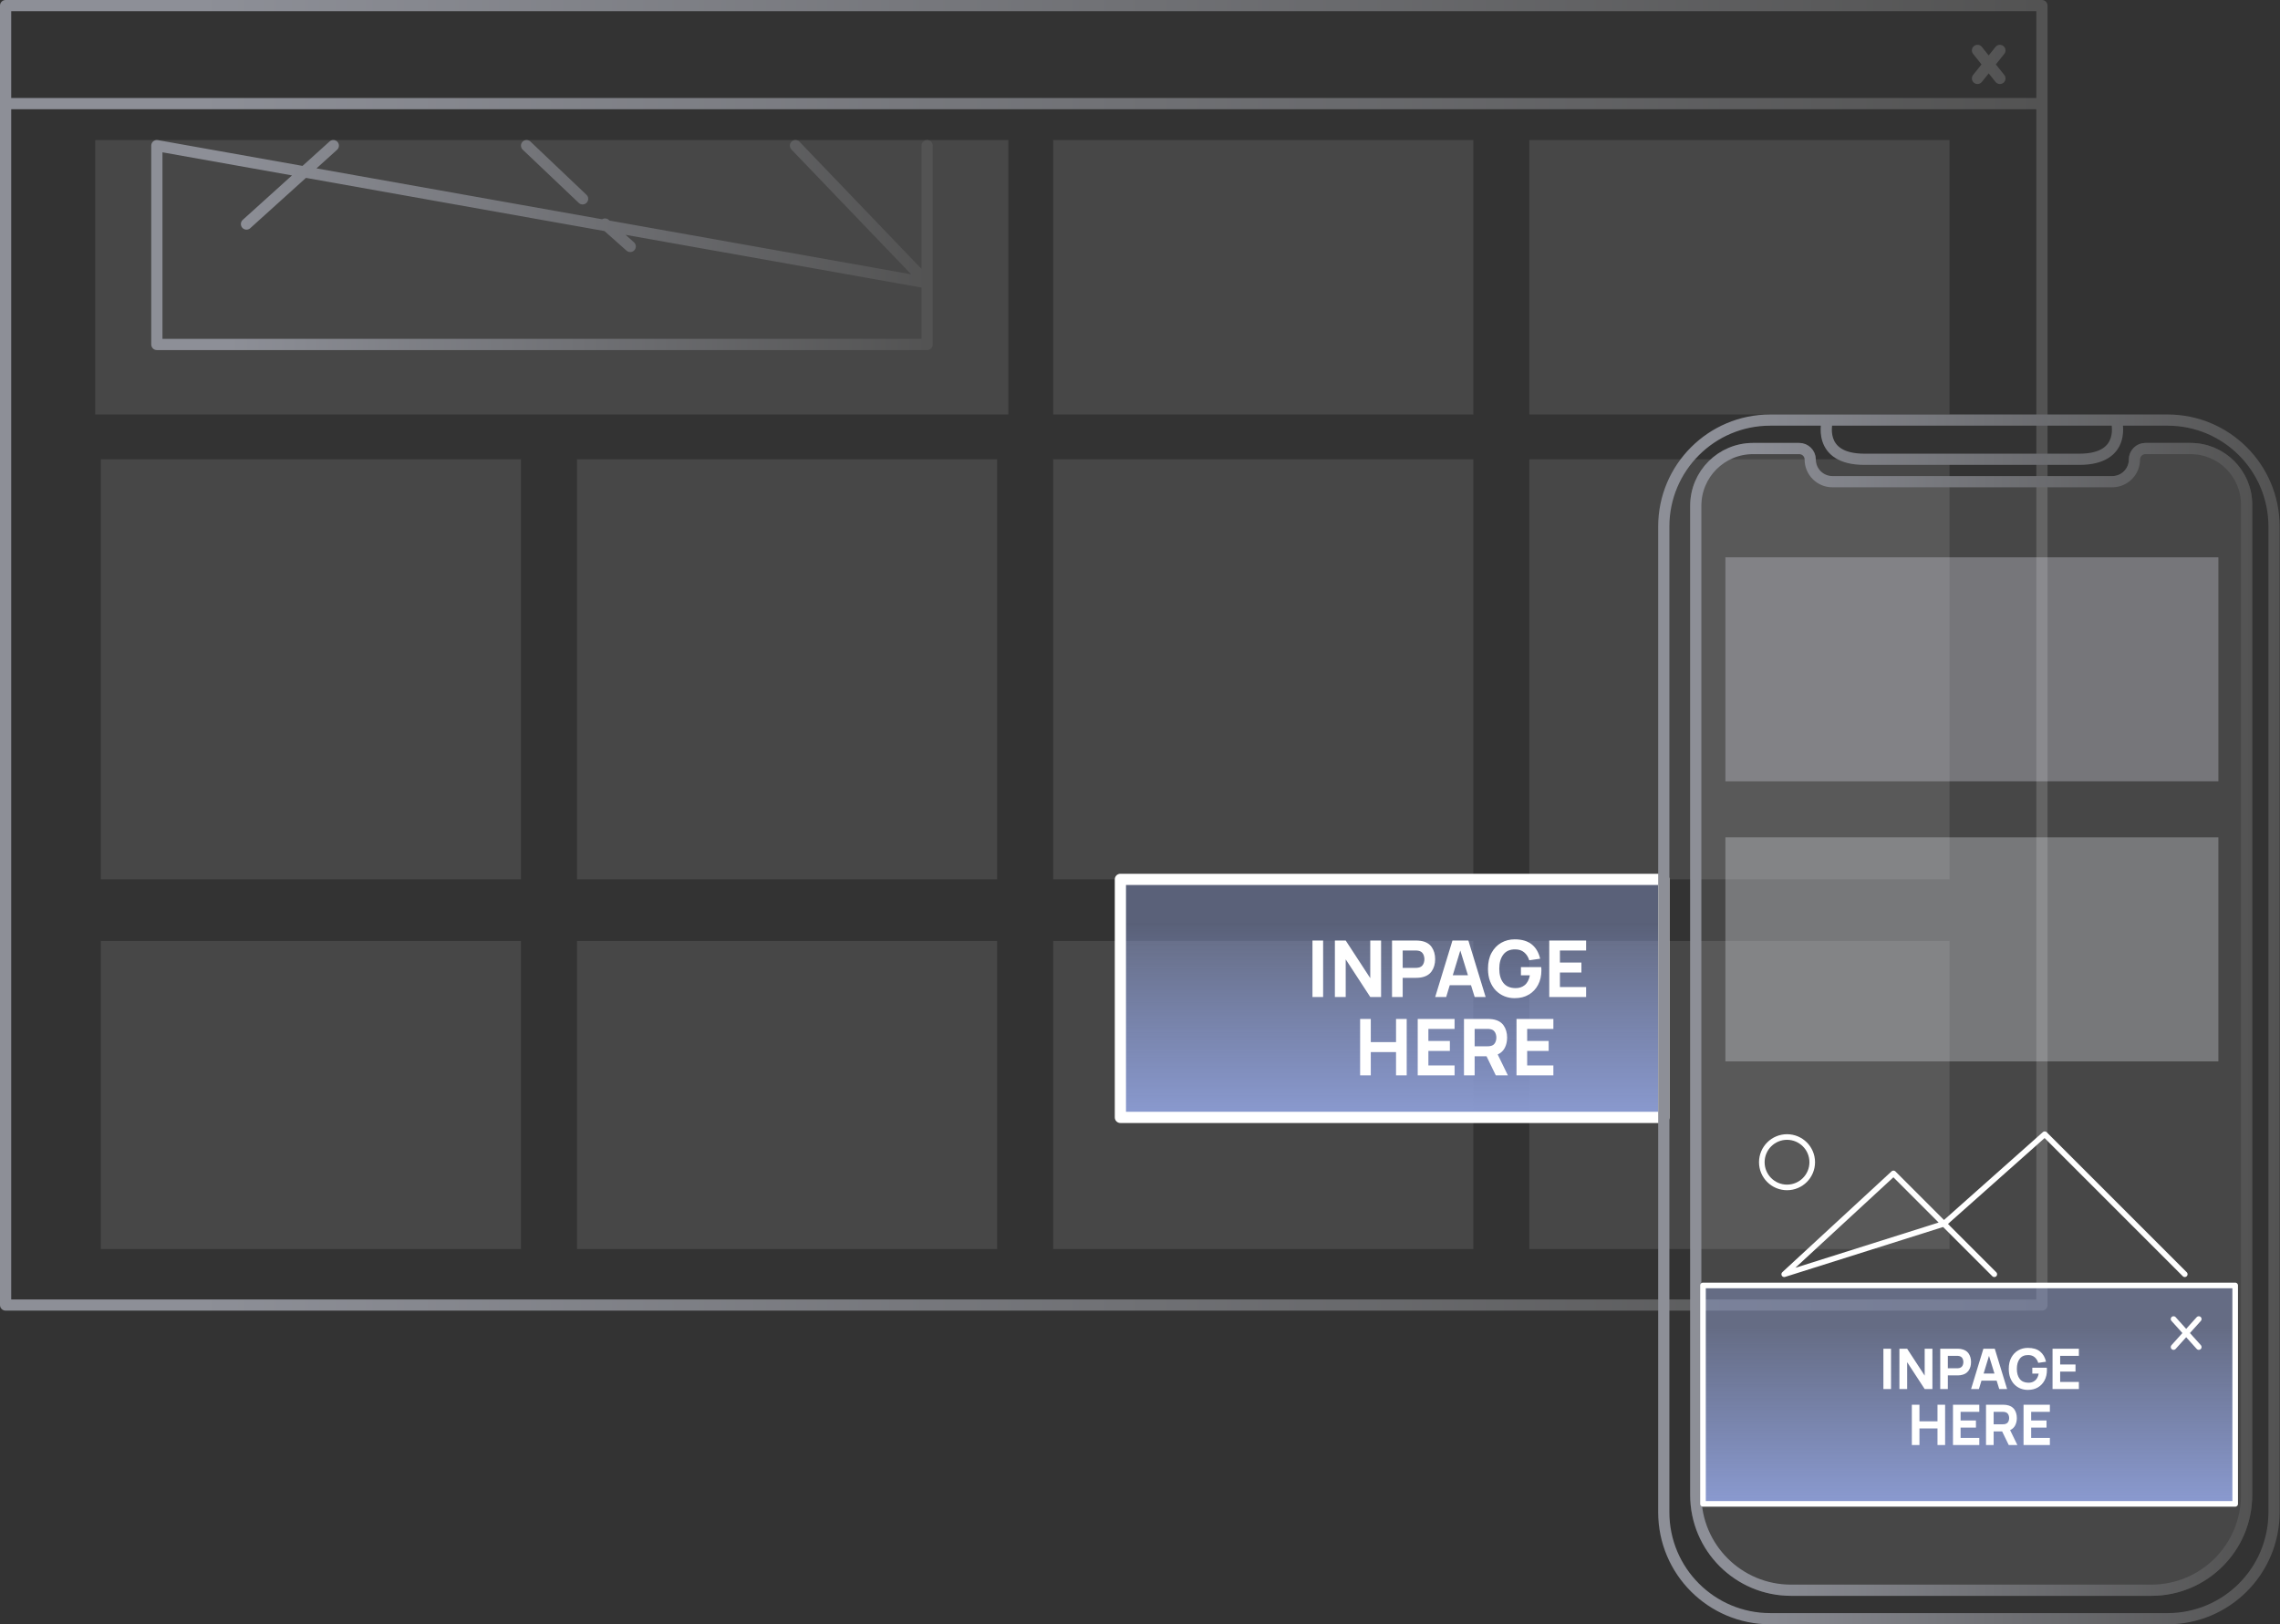 <svg width="407" height="290" viewBox="0 0 407 290" fill="none" xmlns="http://www.w3.org/2000/svg">
<rect x="0" y="0" width="407" height="290" fill="#333333" stroke="none"/>
<path d="M180 25H17V74H180V25Z" fill="white" fill-opacity="0.1"/>
<path d="M59.5 26L44 40M165.5 26V50.5V26ZM28 26V55.5V61.5H165.5V50.5L28 26ZM104 35.5L94 26L104 35.5ZM165.5 50.5L142 26L165.5 50.5ZM108 40L112.5 44L108 40Z" stroke="url(#paint0_linear_2_112)" stroke-width="2" stroke-linecap="round" stroke-linejoin="round"/>
<path d="M353 9L357 14M364.5 18.5V233H325.5H1V18.5H364.5ZM364.5 18.5V1H1V18.5H364.5ZM364.5 18.5H1H364.5ZM357 9L353 14L357 9Z" stroke="url(#paint1_linear_2_112)" stroke-width="2" stroke-linecap="round" stroke-linejoin="round"/>
<path d="M348 25H273V74H348V25Z" fill="white" fill-opacity="0.1"/>
<path d="M263 25H188V74H263V25Z" fill="white" fill-opacity="0.1"/>
<path d="M263 82H188V157H263V82Z" fill="white" fill-opacity="0.1"/>
<path d="M93 168H18V223H93V168Z" fill="white" fill-opacity="0.1"/>
<path d="M178 168H103V223H178V168Z" fill="white" fill-opacity="0.1"/>
<path d="M263 168H188V223H263V168Z" fill="white" fill-opacity="0.1"/>
<path d="M348 168H273V223H348V168Z" fill="white" fill-opacity="0.1"/>
<path d="M93 82H18V157H93V82Z" fill="white" fill-opacity="0.1"/>
<path d="M348 82H273V157H348V82Z" fill="white" fill-opacity="0.1"/>
<path d="M178 82H103V157H178V82Z" fill="white" fill-opacity="0.1"/>
<path d="M200 157H297V199.5H200V157Z" fill="url(#paint2_linear_2_112)" stroke="white" stroke-width="2" stroke-linecap="round" stroke-linejoin="round"/>
<path d="M234.286 178H236.19V167.92H234.286V178ZM238.289 178H240.221V171.28L244.603 178H246.535V167.92H244.603V174.64L240.221 167.92H238.289V178ZM248.488 178H250.392V174.584H252.744C252.837 174.584 252.968 174.579 253.136 174.57C253.304 174.561 253.453 174.547 253.584 174.528C254.48 174.388 255.138 174.019 255.558 173.422C255.978 172.82 256.188 172.097 256.188 171.252C256.188 170.403 255.98 169.679 255.565 169.082C255.149 168.485 254.489 168.116 253.584 167.976C253.453 167.953 253.304 167.939 253.136 167.934C252.972 167.925 252.842 167.92 252.744 167.92H248.488V178ZM250.392 172.806V169.698H252.66C252.758 169.698 252.865 169.703 252.982 169.712C253.098 169.721 253.206 169.74 253.304 169.768C253.56 169.838 253.759 169.957 253.899 170.125C254.039 170.288 254.134 170.473 254.186 170.678C254.242 170.879 254.27 171.07 254.27 171.252C254.27 171.434 254.242 171.628 254.186 171.833C254.134 172.034 254.039 172.218 253.899 172.386C253.759 172.549 253.56 172.666 253.304 172.736C253.206 172.764 253.098 172.783 252.982 172.792C252.865 172.801 252.758 172.806 252.66 172.806H250.392ZM256.196 178H258.156L258.793 175.9H262.587L263.238 178H265.198L262.118 167.92H259.276L256.196 178ZM259.332 174.122L260.676 169.705L262.041 174.122H259.332ZM270.379 178.21C271.35 178.21 272.192 178 272.906 177.58C273.62 177.155 274.173 176.57 274.565 175.823C274.957 175.076 275.153 174.22 275.153 173.254C275.153 173.231 275.151 173.142 275.146 172.988C275.142 172.834 275.135 172.727 275.125 172.666H271.499V174.136H273.095C272.941 174.934 272.633 175.517 272.171 175.886C271.714 176.255 271.159 176.432 270.505 176.418C269.549 176.404 268.83 176.087 268.349 175.466C267.873 174.845 267.635 174.01 267.635 172.96C267.635 171.91 267.873 171.068 268.349 170.433C268.83 169.798 269.549 169.488 270.505 169.502C271.149 169.507 271.677 169.686 272.087 170.041C272.503 170.391 272.801 170.86 272.983 171.448L274.929 171.168C274.677 170.067 274.18 169.215 273.438 168.613C272.696 168.011 271.677 167.71 270.379 167.71C269.502 167.71 268.702 167.915 267.978 168.326C267.26 168.737 266.686 169.334 266.256 170.118C265.832 170.897 265.619 171.845 265.619 172.96C265.619 173.814 265.745 174.568 265.997 175.221C266.254 175.874 266.602 176.423 267.04 176.866C267.484 177.309 267.992 177.645 268.566 177.874C269.14 178.098 269.745 178.21 270.379 178.21ZM276.556 178H283.136V176.222H278.46V173.632H282.296V171.854H278.46V169.698H283.136V167.92H276.556V178ZM242.793 192H244.697V187.842H249.205V192H251.109V181.92H249.205V186.064H244.697V181.92H242.793V192ZM253.075 192H259.655V190.222H254.979V187.632H258.815V185.854H254.979V183.698H259.655V181.92H253.075V192ZM261.333 192H263.237V188.584H265.358L267.017 192H269.173L267.353 188.262C267.927 188.001 268.349 187.606 268.62 187.079C268.895 186.547 269.033 185.938 269.033 185.252C269.033 184.403 268.825 183.679 268.41 183.082C267.994 182.485 267.334 182.116 266.429 181.976C266.298 181.953 266.149 181.939 265.981 181.934C265.817 181.925 265.687 181.92 265.589 181.92H261.333V192ZM263.237 186.806V183.698H265.505C265.603 183.698 265.71 183.703 265.827 183.712C265.943 183.721 266.051 183.74 266.149 183.768C266.405 183.838 266.604 183.957 266.744 184.125C266.884 184.288 266.979 184.473 267.031 184.678C267.087 184.879 267.115 185.07 267.115 185.252C267.115 185.434 267.087 185.628 267.031 185.833C266.979 186.034 266.884 186.218 266.744 186.386C266.604 186.549 266.405 186.666 266.149 186.736C266.051 186.764 265.943 186.783 265.827 186.792C265.71 186.801 265.603 186.806 265.505 186.806H263.237ZM270.711 192H277.291V190.222H272.615V187.632H276.451V185.854H272.615V183.698H277.291V181.92H270.711V192Z" fill="white"/>
<path d="M301.71 90.298C301.71 84.103 306.731 79.082 312.926 79.082H321.182C322.816 79.082 324.141 80.407 324.141 82.041C324.141 83.675 325.466 85 327.1 85H377.057C378.691 85 380.016 83.675 380.016 82.041C380.016 80.407 381.34 79.082 382.975 79.082H391.027C397.109 79.082 402.039 84.012 402.039 90.094V266.917C402.039 276.858 393.98 284.917 384.039 284.917H319.71C309.769 284.917 301.71 276.858 301.71 266.917V90.298Z" fill="white" fill-opacity="0.1"/>
<path d="M302.71 90.298C302.71 84.656 307.284 80.082 312.926 80.082H321.182C322.264 80.082 323.141 80.959 323.141 82.041C323.141 84.227 324.914 86 327.1 86H377.057C379.243 86 381.016 84.227 381.016 82.041C381.016 80.959 381.893 80.082 382.975 80.082H391.027C396.557 80.082 401.039 84.564 401.039 90.094V266.917C401.039 276.306 393.428 283.917 384.039 283.917H319.71C310.321 283.917 302.71 276.306 302.71 266.917V90.298Z" stroke="url(#paint3_linear_2_112)" stroke-width="2"/>
<path fill-rule="evenodd" clip-rule="evenodd" d="M378.968 76H386.933C396.874 76 404.933 84.059 404.933 94V270C404.933 279.941 396.874 288 386.933 288H316C306.059 288 298 279.941 298 270V94C298 84.059 306.059 76 316 76H325.032C325.032 76.002 325.032 76.004 325.032 76.006C324.966 76.742 324.976 77.763 325.315 78.808C325.66 79.873 326.344 80.951 327.59 81.748C328.821 82.537 330.521 83 332.816 83H332.867H332.918H332.969H333.021H333.073H333.125H333.178H333.231H333.284H333.337H333.391H333.445H333.499H333.554H333.608H333.663H333.719H333.774H333.83H333.886H333.943H333.999H334.056H334.113H334.17H334.228H334.286H334.344H334.403H334.461H334.52H334.579H334.639H334.698H334.758H334.818H334.879H334.939H335H335.061H335.122H335.184H335.246H335.308H335.37H335.433H335.495H335.558H335.622H335.685H335.749H335.813H335.877H335.941H336.006H336.07H336.135H336.201H336.266H336.332H336.398H336.464H336.53H336.596H336.663H336.73H336.797H336.865H336.932H337H337.068H337.136H337.205H337.273H337.342H337.411H337.48H337.55H337.619H337.689H337.759H337.829H337.9H337.97H338.041H338.112H338.183H338.254H338.326H338.397H338.469H338.541H338.614H338.686H338.759H338.831H338.904H338.977H339.051H339.124H339.198H339.272H339.346H339.42H339.494H339.569H339.643H339.718H339.793H339.868H339.944H340.019H340.095H340.17H340.246H340.323H340.399H340.475H340.552H340.628H340.705H340.782H340.86H340.937H341.014H341.092H341.17H341.248H341.326H341.404H341.482H341.56H341.639H341.718H341.797H341.876H341.955H342.034H342.113H342.193H342.273H342.352H342.432H342.512H342.592H342.673H342.753H342.834H342.914H342.995H343.076H343.157H343.238H343.319H343.4H343.482H343.563H343.645H343.727H343.809H343.891H343.973H344.055H344.137H344.22H344.302H344.385H344.467H344.55H344.633H344.716H344.799H344.882H344.966H345.049H345.132H345.216H345.3H345.383H345.467H345.551H345.635H345.719H345.803H345.887H345.971H346.056H346.14H346.225H346.309H346.394H346.479H346.564H346.648H346.733H346.818H346.903H346.989H347.074H347.159H347.244H347.33H347.415H347.501H347.586H347.672H347.757H347.843H347.929H348.015H348.101H348.187H348.273H348.359H348.445H348.531H348.617H348.703H348.789H348.876H348.962H349.048H349.135H349.221H349.308H349.394H349.481H349.567H349.654H349.741H349.827H349.914H350.001H350.087H350.174H350.261H350.348H350.435H350.521H350.608H350.695H350.782H350.869H350.956H351.043H351.13H351.217H351.304H351.391H351.478H351.565H351.652H351.739H351.826H351.913H352H352.087H352.174H352.261H352.348H352.435H352.522H352.609H352.696H352.783H352.87H352.957H353.044H353.131H353.218H353.305H353.392H353.479H353.565H353.652H353.739H353.826H353.913H353.999H354.086H354.173H354.259H354.346H354.433H354.519H354.606H354.692H354.779H354.865H354.952H355.038H355.124H355.211H355.297H355.383H355.469H355.555H355.641H355.727H355.813H355.899H355.985H356.071H356.157H356.243H356.328H356.414H356.499H356.585H356.67H356.756H356.841H356.926H357.012H357.097H357.182H357.267H357.352H357.437H357.521H357.606H357.691H357.775H357.86H357.944H358.029H358.113H358.197H358.281H358.365H358.449H358.533H358.617H358.7H358.784H358.868H358.951H359.034H359.118H359.201H359.284H359.367H359.45H359.533H359.615H359.698H359.78H359.863H359.945H360.027H360.109H360.191H360.273H360.355H360.437H360.518H360.6H360.681H360.762H360.843H360.924H361.005H361.086H361.166H361.247H361.327H361.408H361.488H361.568H361.648H361.727H361.807H361.887H361.966H362.045H362.124H362.203H362.282H362.361H362.44H362.518H362.596H362.674H362.753H362.83H362.908H362.986H363.063H363.141H363.218H363.295H363.372H363.448H363.525H363.601H363.678H363.754H363.83H363.905H363.981H364.056H364.132H364.207H364.282H364.357H364.431H364.506H364.58H364.654H364.728H364.802H364.876H364.949H365.023H365.096H365.169H365.241H365.314H365.386H365.459H365.531H365.603H365.674H365.746H365.817H365.888H365.959H366.03H366.101H366.171H366.241H366.311H366.381H366.45H366.52H366.589H366.658H366.727H366.795H366.864H366.932H367H367.068H367.135H367.203H367.27H367.337H367.404H367.47H367.536H367.602H367.668H367.734H367.799H367.865H367.93H367.994H368.059H368.123H368.187H368.251H368.315H368.378H368.442H368.505H368.567H368.63H368.692H368.754H368.816H368.878H368.939H369H369.061H369.121H369.182H369.242H369.302H369.361H369.421H369.48H369.539H369.598H369.656H369.714H369.772H369.83H369.887H369.944H370.001H370.058H370.114H370.17H370.226H370.281H370.337H370.392H370.446H370.501H370.555H370.609H370.663H370.716H370.769H370.822H370.875H370.927H370.979H371.031H371.082H371.133H371.184C373.479 83 375.179 82.537 376.41 81.748C377.656 80.951 378.34 79.873 378.685 78.808C379.024 77.763 379.034 76.742 378.968 76.006C378.968 76.004 378.968 76.002 378.968 76ZM376.957 76H327.043C327.036 76.058 327.029 76.119 327.024 76.182C326.973 76.758 326.989 77.487 327.217 78.192C327.44 78.877 327.864 79.549 328.668 80.064C329.487 80.588 330.778 81 332.816 81H332.867H332.918H332.969H333.021H333.073H333.125H333.178H333.231H333.284H333.337H333.391H333.445H333.499H333.554H333.608H333.663H333.719H333.774H333.83H333.886H333.943H333.999H334.056H334.113H334.17H334.228H334.286H334.344H334.403H334.461H334.52H334.579H334.639H334.698H334.758H334.818H334.879H334.939H335H335.061H335.122H335.184H335.246H335.308H335.37H335.433H335.495H335.558H335.622H335.685H335.749H335.813H335.877H335.941H336.006H336.07H336.135H336.201H336.266H336.332H336.398H336.464H336.53H336.596H336.663H336.73H336.797H336.865H336.932H337H337.068H337.136H337.205H337.273H337.342H337.411H337.48H337.55H337.619H337.689H337.759H337.829H337.9H337.97H338.041H338.112H338.183H338.254H338.326H338.397H338.469H338.541H338.614H338.686H338.759H338.831H338.904H338.977H339.051H339.124H339.198H339.272H339.346H339.42H339.494H339.569H339.643H339.718H339.793H339.868H339.944H340.019H340.095H340.17H340.246H340.323H340.399H340.475H340.552H340.628H340.705H340.782H340.86H340.937H341.014H341.092H341.17H341.248H341.326H341.404H341.482H341.56H341.639H341.718H341.797H341.876H341.955H342.034H342.113H342.193H342.273H342.352H342.432H342.512H342.592H342.673H342.753H342.834H342.914H342.995H343.076H343.157H343.238H343.319H343.4H343.482H343.563H343.645H343.727H343.809H343.891H343.973H344.055H344.137H344.22H344.302H344.385H344.467H344.55H344.633H344.716H344.799H344.882H344.966H345.049H345.132H345.216H345.3H345.383H345.467H345.551H345.635H345.719H345.803H345.887H345.971H346.056H346.14H346.225H346.309H346.394H346.479H346.564H346.648H346.733H346.818H346.903H346.989H347.074H347.159H347.244H347.33H347.415H347.501H347.586H347.672H347.757H347.843H347.929H348.015H348.101H348.187H348.273H348.359H348.445H348.531H348.617H348.703H348.789H348.876H348.962H349.048H349.135H349.221H349.308H349.394H349.481H349.567H349.654H349.741H349.827H349.914H350.001H350.087H350.174H350.261H350.348H350.435H350.521H350.608H350.695H350.782H350.869H350.956H351.043H351.13H351.217H351.304H351.391H351.478H351.565H351.652H351.739H351.826H351.913H352H352.087H352.174H352.261H352.348H352.435H352.522H352.609H352.696H352.783H352.87H352.957H353.044H353.131H353.218H353.305H353.392H353.479H353.565H353.652H353.739H353.826H353.913H353.999H354.086H354.173H354.259H354.346H354.433H354.519H354.606H354.692H354.779H354.865H354.952H355.038H355.124H355.211H355.297H355.383H355.469H355.555H355.641H355.727H355.813H355.899H355.985H356.071H356.157H356.243H356.328H356.414H356.499H356.585H356.67H356.756H356.841H356.926H357.012H357.097H357.182H357.267H357.352H357.437H357.521H357.606H357.691H357.775H357.86H357.944H358.029H358.113H358.197H358.281H358.365H358.449H358.533H358.617H358.7H358.784H358.868H358.951H359.034H359.118H359.201H359.284H359.367H359.45H359.533H359.615H359.698H359.78H359.863H359.945H360.027H360.109H360.191H360.273H360.355H360.437H360.518H360.6H360.681H360.762H360.843H360.924H361.005H361.086H361.166H361.247H361.327H361.408H361.488H361.568H361.648H361.727H361.807H361.887H361.966H362.045H362.124H362.203H362.282H362.361H362.44H362.518H362.596H362.674H362.753H362.83H362.908H362.986H363.063H363.141H363.218H363.295H363.372H363.448H363.525H363.601H363.678H363.754H363.83H363.905H363.981H364.056H364.132H364.207H364.282H364.357H364.431H364.506H364.58H364.654H364.728H364.802H364.876H364.949H365.023H365.096H365.169H365.241H365.314H365.386H365.459H365.531H365.603H365.674H365.746H365.817H365.888H365.959H366.03H366.101H366.171H366.241H366.311H366.381H366.45H366.52H366.589H366.658H366.727H366.795H366.864H366.932H367H367.068H367.135H367.203H367.27H367.337H367.404H367.47H367.536H367.602H367.668H367.734H367.799H367.865H367.93H367.994H368.059H368.123H368.187H368.251H368.315H368.378H368.442H368.505H368.567H368.63H368.692H368.754H368.816H368.878H368.939H369H369.061H369.121H369.182H369.242H369.302H369.361H369.421H369.48H369.539H369.598H369.656H369.714H369.772H369.83H369.887H369.944H370.001H370.058H370.114H370.17H370.226H370.281H370.337H370.392H370.446H370.501H370.555H370.609H370.663H370.716H370.769H370.822H370.875H370.927H370.979H371.031H371.082H371.133H371.184C373.222 81 374.513 80.588 375.332 80.064C376.136 79.549 376.56 78.877 376.783 78.192C377.011 77.487 377.027 76.758 376.976 76.182C376.971 76.119 376.964 76.058 376.957 76ZM296 94C296 82.954 304.954 74 316 74H386.933C397.979 74 406.933 82.954 406.933 94V270C406.933 281.046 397.979 290 386.933 290H316C304.954 290 296 281.046 296 270V94Z" fill="url(#paint4_linear_2_112)"/>
<path d="M304 229.5H399V268.5H304V229.5Z" fill="url(#paint5_linear_2_112)"/>
<path d="M392.5 235.5L388 240.5L392.5 235.5ZM388 235.5L392.5 240.5L388 235.5ZM399 229.5H304V268.5H399V229.5Z" stroke="white" stroke-linecap="round" stroke-linejoin="round"/>
<path d="M336.204 248H337.564V240.8H336.204V248ZM339.063 248H340.443V243.2L343.573 248H344.953V240.8H343.573V245.6L340.443 240.8H339.063V248ZM346.348 248H347.708V245.56H349.388C349.455 245.56 349.548 245.557 349.668 245.55C349.788 245.543 349.895 245.533 349.988 245.52C350.628 245.42 351.098 245.157 351.398 244.73C351.698 244.3 351.848 243.783 351.848 243.18C351.848 242.573 351.7 242.057 351.403 241.63C351.107 241.203 350.635 240.94 349.988 240.84C349.895 240.823 349.788 240.813 349.668 240.81C349.552 240.803 349.458 240.8 349.388 240.8H346.348V248ZM347.708 244.29V242.07H349.328C349.398 242.07 349.475 242.073 349.558 242.08C349.642 242.087 349.718 242.1 349.788 242.12C349.972 242.17 350.113 242.255 350.213 242.375C350.313 242.492 350.382 242.623 350.418 242.77C350.458 242.913 350.478 243.05 350.478 243.18C350.478 243.31 350.458 243.448 350.418 243.595C350.382 243.738 350.313 243.87 350.213 243.99C350.113 244.107 349.972 244.19 349.788 244.24C349.718 244.26 349.642 244.273 349.558 244.28C349.475 244.287 349.398 244.29 349.328 244.29H347.708ZM351.854 248H353.254L353.709 246.5H356.419L356.884 248H358.284L356.084 240.8H354.054L351.854 248ZM354.094 245.23L355.054 242.075L356.029 245.23H354.094ZM361.985 248.15C362.678 248.15 363.28 248 363.79 247.7C364.3 247.397 364.695 246.978 364.975 246.445C365.255 245.912 365.395 245.3 365.395 244.61C365.395 244.593 365.393 244.53 365.39 244.42C365.387 244.31 365.382 244.233 365.375 244.19H362.785V245.24H363.925C363.815 245.81 363.595 246.227 363.265 246.49C362.938 246.753 362.542 246.88 362.075 246.87C361.392 246.86 360.878 246.633 360.535 246.19C360.195 245.747 360.025 245.15 360.025 244.4C360.025 243.65 360.195 243.048 360.535 242.595C360.878 242.142 361.392 241.92 362.075 241.93C362.535 241.933 362.912 242.062 363.205 242.315C363.502 242.565 363.715 242.9 363.845 243.32L365.235 243.12C365.055 242.333 364.7 241.725 364.17 241.295C363.64 240.865 362.912 240.65 361.985 240.65C361.358 240.65 360.787 240.797 360.27 241.09C359.757 241.383 359.347 241.81 359.04 242.37C358.737 242.927 358.585 243.603 358.585 244.4C358.585 245.01 358.675 245.548 358.855 246.015C359.038 246.482 359.287 246.873 359.6 247.19C359.917 247.507 360.28 247.747 360.69 247.91C361.1 248.07 361.532 248.15 361.985 248.15ZM366.397 248H371.097V246.73H367.757V244.88H370.497V243.61H367.757V242.07H371.097V240.8H366.397V248ZM341.28 258H342.64V255.03H345.86V258H347.22V250.8H345.86V253.76H342.64V250.8H341.28V258ZM348.624 258H353.324V256.73H349.984V254.88H352.724V253.61H349.984V252.07H353.324V250.8H348.624V258ZM354.522 258H355.882V255.56H357.397L358.582 258H360.122L358.822 255.33C359.232 255.143 359.534 254.862 359.727 254.485C359.924 254.105 360.022 253.67 360.022 253.18C360.022 252.573 359.874 252.057 359.577 251.63C359.281 251.203 358.809 250.94 358.162 250.84C358.069 250.823 357.962 250.813 357.842 250.81C357.726 250.803 357.632 250.8 357.562 250.8H354.522V258ZM355.882 254.29V252.07H357.502C357.572 252.07 357.649 252.073 357.732 252.08C357.816 252.087 357.892 252.1 357.962 252.12C358.146 252.17 358.287 252.255 358.387 252.375C358.487 252.492 358.556 252.623 358.592 252.77C358.632 252.913 358.652 253.05 358.652 253.18C358.652 253.31 358.632 253.448 358.592 253.595C358.556 253.738 358.487 253.87 358.387 253.99C358.287 254.107 358.146 254.19 357.962 254.24C357.892 254.26 357.816 254.273 357.732 254.28C357.649 254.287 357.572 254.29 357.502 254.29H355.882ZM361.221 258H365.921V256.73H362.581V254.88H365.321V253.61H362.581V252.07H365.921V250.8H361.221V258Z" fill="white"/>
<path d="M396 99.5H308V139.5H396V99.5Z" fill="#E2E5F0" fill-opacity="0.3"/>
<path d="M396 149.5H308V189.5H396V149.5Z" fill="#E6E9F2" fill-opacity="0.3"/>
<path d="M347 218.5L365 202.5L390 227.5M318.5 227.5L338 209.5L347 218.5L318.5 227.5ZM356 227.5L347 218.5L356 227.5Z" stroke="white" stroke-linecap="round" stroke-linejoin="round"/>
<path d="M319 212C321.485 212 323.5 209.985 323.5 207.5C323.5 205.015 321.485 203 319 203C316.515 203 314.5 205.015 314.5 207.5C314.5 209.985 316.515 212 319 212Z" stroke="white"/>
<defs>
<linearGradient id="paint0_linear_2_112" x1="28" y1="43.75" x2="165.5" y2="43.75" gradientUnits="userSpaceOnUse">
<stop offset="0.094" stop-color="#8D8F97"/>
<stop offset="1" stop-color="#535353"/>
</linearGradient>
<linearGradient id="paint1_linear_2_112" x1="1" y1="117" x2="364.5" y2="117" gradientUnits="userSpaceOnUse">
<stop offset="0.094" stop-color="#8D8F97"/>
<stop offset="1" stop-color="#535353"/>
</linearGradient>
<linearGradient id="paint2_linear_2_112" x1="248.5" y1="157" x2="248.5" y2="199.5" gradientUnits="userSpaceOnUse">
<stop offset="0.182" stop-color="#8A9AD0" stop-opacity="0.44"/>
<stop offset="1" stop-color="#8A9AD0"/>
</linearGradient>
<linearGradient id="paint3_linear_2_112" x1="301.71" y1="182" x2="402.039" y2="182" gradientUnits="userSpaceOnUse">
<stop offset="0.094" stop-color="#8D8F97"/>
<stop offset="1" stop-color="#535353"/>
</linearGradient>
<linearGradient id="paint4_linear_2_112" x1="296" y1="182" x2="406.933" y2="182" gradientUnits="userSpaceOnUse">
<stop offset="0.094" stop-color="#8D8F97"/>
<stop offset="1" stop-color="#535353"/>
</linearGradient>
<linearGradient id="paint5_linear_2_112" x1="351.5" y1="229.5" x2="351.5" y2="268.5" gradientUnits="userSpaceOnUse">
<stop offset="0.182" stop-color="#8A9AD0" stop-opacity="0.44"/>
<stop offset="1" stop-color="#8A9AD0"/>
</linearGradient>
</defs>
</svg>
